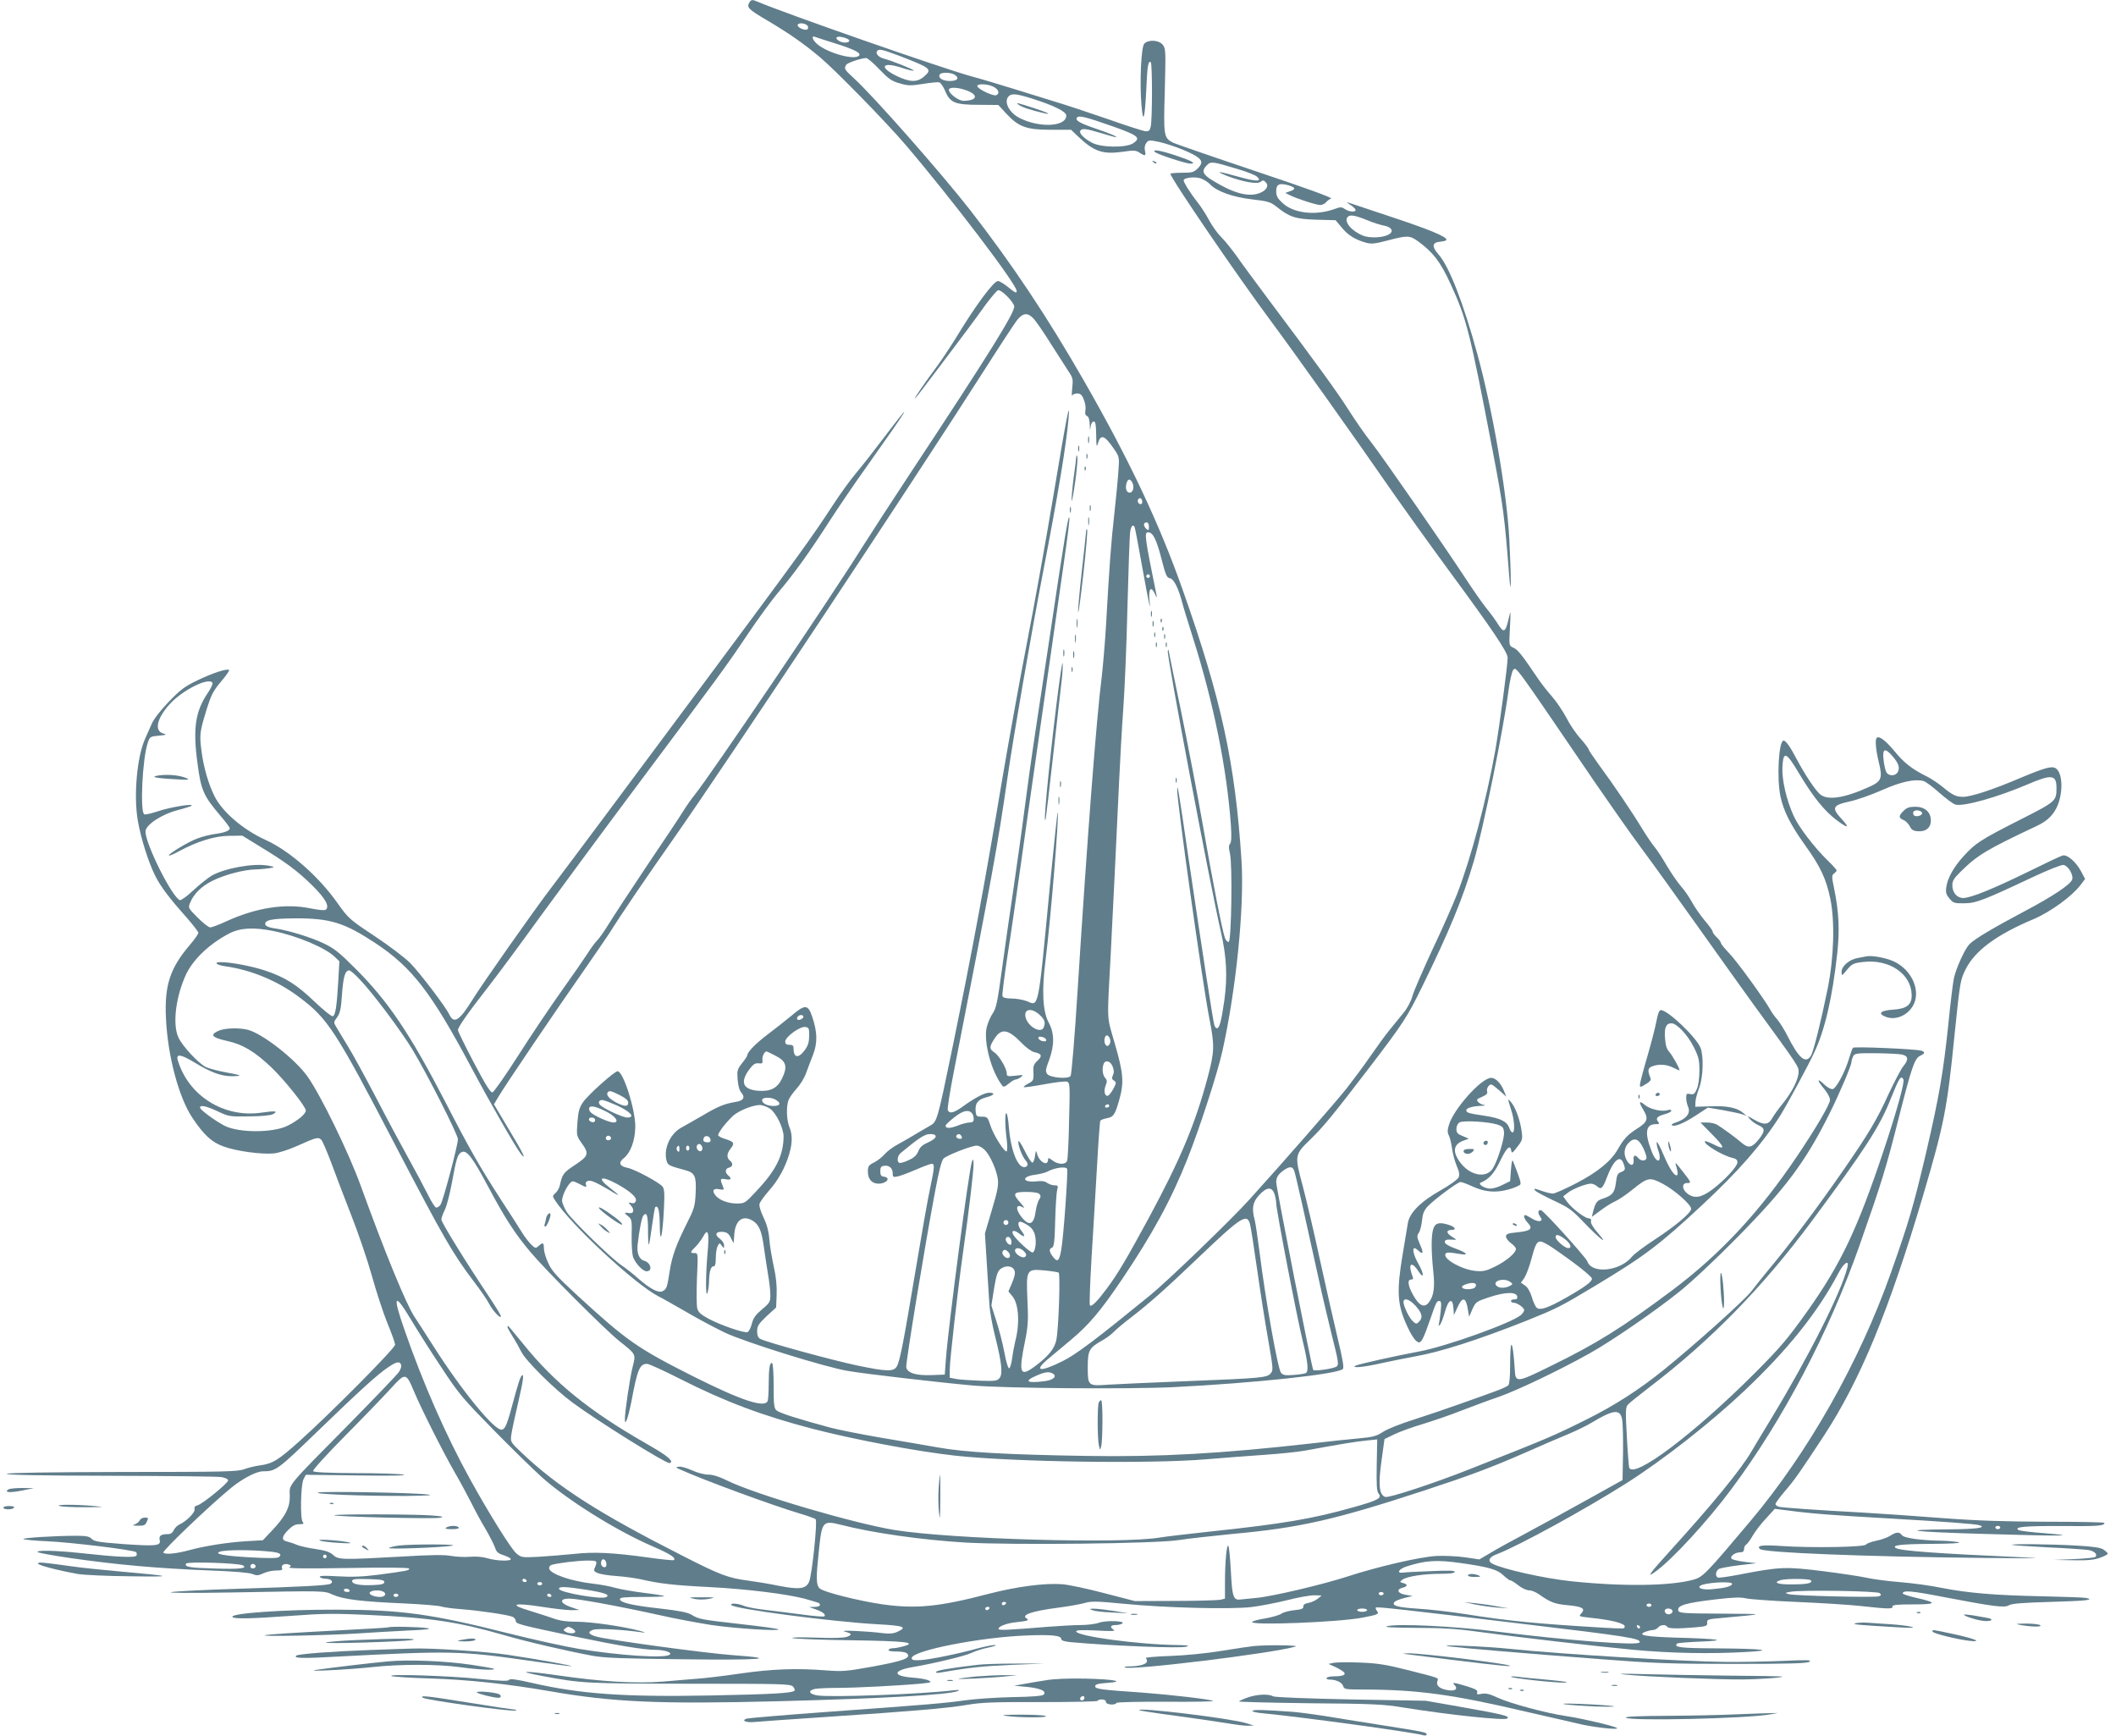 <?xml version="1.0" standalone="no"?>
<!DOCTYPE svg PUBLIC "-//W3C//DTD SVG 20010904//EN"
 "http://www.w3.org/TR/2001/REC-SVG-20010904/DTD/svg10.dtd">
<svg version="1.0" xmlns="http://www.w3.org/2000/svg"
 width="1280pt" height="1050pt" viewBox="0 0 1280 1050"
 preserveAspectRatio="xMidYMid meet">
<g transform="translate(0,1050) scale(0.1,-0.1)"
fill="#607d8b" stroke="none">
<path d="M4531 10481 c-14 -26 -1 -39 104 -101 136 -80 226 -143 325 -226 94
-79 399 -391 517 -529 276 -323 673 -845 673 -885 0 -16 -9 -12 -54 25 -24 19
-50 35 -59 35 -26 0 -136 -148 -252 -340 -32 -52 -81 -126 -109 -165 -86 -116
-147 -205 -141 -205 3 0 63 78 134 173 71 94 153 204 183 243 29 39 79 107
111 152 33 44 66 83 74 86 17 7 88 -62 98 -95 10 -30 -144 -278 -630 -1014
-105 -159 -236 -361 -291 -448 -190 -304 -918 -1379 -1011 -1494 -19 -23 -51
-69 -71 -101 -20 -33 -118 -180 -218 -328 -99 -148 -202 -305 -229 -349 -27
-44 -59 -90 -72 -103 -12 -12 -39 -48 -59 -80 -20 -31 -89 -131 -154 -222 -65
-91 -183 -266 -262 -390 -79 -124 -151 -226 -159 -228 -12 -2 -43 48 -113 181
-53 101 -96 189 -96 196 0 18 63 107 187 266 60 77 198 264 307 415 110 151
368 501 575 778 518 693 556 744 685 937 63 94 148 210 189 258 92 108 184
237 305 425 51 79 152 228 225 330 260 366 301 435 98 167 -54 -71 -126 -164
-161 -205 -35 -41 -97 -127 -138 -190 -133 -204 -204 -302 -801 -1105 -437
-588 -804 -1080 -899 -1205 -109 -142 -425 -592 -483 -686 -79 -128 -113 -150
-141 -91 -23 48 -172 244 -236 311 -33 33 -125 103 -215 163 -154 102 -159
107 -226 201 -114 162 -292 317 -434 381 -135 61 -263 170 -310 266 -36 72
-65 172 -78 271 -13 101 -11 116 31 253 28 89 40 112 87 168 30 35 52 67 49
70 -11 11 -102 -19 -191 -62 -77 -37 -103 -56 -174 -130 -50 -52 -91 -105
-103 -133 -11 -26 -29 -66 -39 -88 -50 -107 -72 -348 -45 -500 18 -105 65
-253 106 -334 33 -65 86 -135 188 -249 39 -45 72 -87 72 -94 0 -7 -25 -42 -55
-77 -117 -138 -151 -243 -141 -440 10 -225 77 -478 160 -602 69 -103 116 -147
188 -173 79 -29 231 -49 305 -42 29 3 91 23 140 45 118 53 128 55 146 38 8 -8
36 -73 62 -143 26 -70 80 -213 121 -317 41 -104 97 -268 124 -365 27 -97 69
-225 94 -286 25 -60 46 -119 46 -129 0 -22 -392 -417 -580 -585 -128 -115
-162 -135 -237 -145 -29 -4 -71 -14 -95 -23 -39 -15 -114 -17 -735 -17 -447
-1 -695 -5 -702 -11 -7 -7 202 -11 625 -12 349 -1 652 -4 674 -8 22 -4 40 -12
40 -20 0 -16 -156 -144 -186 -151 -15 -4 -20 -11 -17 -23 5 -19 -50 -74 -92
-93 -13 -6 -28 -21 -34 -34 -7 -16 -19 -24 -35 -24 -42 0 -56 -10 -50 -36 9
-35 -23 -38 -222 -24 -146 11 -177 16 -190 32 -14 14 -32 18 -93 18 -132 0
-333 -13 -319 -20 7 -4 71 -10 143 -13 151 -7 525 -53 538 -66 5 -5 6 -15 2
-21 -9 -14 -116 -9 -343 16 -152 16 -275 18 -252 4 9 -4 94 -20 190 -34 293
-42 528 -63 854 -76 137 -5 233 -13 252 -21 27 -11 37 -10 67 4 19 9 54 17 77
17 34 0 41 3 36 15 -7 19 17 30 41 21 15 -6 15 -8 3 -17 -10 -7 101 -8 351 -4
232 4 369 3 373 -3 7 -11 -14 -15 -189 -38 -94 -12 -161 -14 -244 -9 -80 5
-111 3 -106 -4 3 -6 19 -11 35 -11 32 0 50 -18 30 -30 -16 -10 -160 -18 -575
-31 -192 -6 -368 -15 -390 -20 -24 -5 117 -6 360 -2 590 11 562 11 620 -14 65
-28 172 -41 425 -52 113 -5 216 -14 230 -19 14 -5 68 -12 120 -16 116 -9 289
-35 313 -47 9 -6 17 -16 17 -24 0 -18 24 -24 341 -91 277 -58 433 -84 503 -84
58 0 106 -17 86 -30 -35 -22 -307 -4 -549 36 -85 14 -278 57 -430 95 -464 117
-647 142 -1041 142 -317 1 -638 -22 -624 -44 8 -13 111 -11 359 7 187 14 257
15 468 5 373 -17 534 -41 813 -121 144 -42 384 -97 539 -126 71 -13 184 -17
543 -21 483 -6 596 4 304 25 -166 12 -753 92 -824 112 -49 14 -56 28 -21 41
26 10 181 2 303 -16 19 -2 10 2 -20 10 -101 27 -294 55 -382 55 -61 0 -102 6
-140 20 -29 10 -93 31 -142 46 -132 39 -100 51 68 25 74 -12 157 -21 183 -21
l48 1 -50 17 c-68 23 -75 52 -12 52 53 0 302 -46 547 -100 96 -22 238 -48 315
-60 142 -21 415 -38 404 -26 -4 4 -104 18 -222 31 -246 28 -260 30 -305 58
-25 14 -75 24 -190 37 -171 19 -242 36 -242 57 0 10 29 13 137 13 75 0 134 2
131 5 -3 3 -58 12 -124 20 -66 8 -143 22 -172 30 -29 9 -89 20 -133 25 -134
15 -261 59 -267 92 -2 9 5 19 15 22 35 11 159 26 217 26 62 0 62 -1 41 -51 -9
-22 35 -35 140 -43 44 -3 109 -12 145 -20 107 -25 201 -36 408 -46 229 -12
464 -41 577 -70 43 -12 83 -24 87 -26 18 -12 6 -24 -24 -24 l-33 -1 39 -14
c43 -15 63 -31 53 -42 -4 -4 -63 1 -130 10 -67 9 -167 22 -222 28 -55 6 -115
17 -134 25 -37 15 -85 19 -77 5 14 -23 609 -101 881 -116 165 -9 186 -17 123
-46 -24 -11 -48 -13 -88 -8 -89 12 -270 20 -232 10 46 -12 49 -19 16 -32 -20
-7 -81 -9 -189 -5 -91 3 -151 2 -140 -3 11 -4 170 -11 353 -13 335 -5 402 -13
316 -37 -22 -6 -49 -11 -61 -11 -12 0 -25 -4 -28 -10 -4 -6 14 -10 48 -10 35
0 59 -5 66 -14 22 -26 -25 -43 -209 -77 -162 -29 -183 -31 -285 -23 -180 14
-327 8 -515 -19 -96 -14 -211 -28 -255 -31 -44 -4 -141 -11 -215 -18 -161 -13
-371 -1 -638 38 -204 29 -257 27 -92 -4 240 -45 261 -46 892 -47 562 0 609 -1
625 -17 9 -10 13 -21 9 -25 -14 -15 -143 -22 -511 -29 -522 -10 -785 9 -1077
76 -96 22 -134 27 -139 18 -5 -8 -49 -7 -176 6 -177 19 -576 32 -533 17 14 -4
117 -11 230 -14 229 -7 471 -33 725 -77 382 -67 667 -79 1375 -61 650 17 1042
39 1094 62 15 7 7 8 -29 4 -205 -24 -734 -43 -818 -31 -54 8 -63 30 -16 40 17
3 79 6 138 6 107 0 378 14 504 26 61 6 65 8 44 19 -13 7 -56 14 -96 17 -121 9
-123 42 -4 63 144 25 320 68 358 86 22 11 69 26 105 33 36 8 53 14 39 15 -14
1 -59 -8 -100 -19 -122 -34 -290 -68 -349 -72 -44 -2 -55 0 -55 12 0 45 416
127 697 137 149 6 208 0 208 -22 0 -9 19 -15 63 -19 249 -22 655 -38 692 -27
24 7 13 9 -50 10 -240 3 -615 54 -615 83 0 8 40 9 123 5 86 -5 117 -4 105 4
-26 15 -22 29 10 29 15 0 33 4 40 9 26 16 -96 21 -140 5 -22 -8 -73 -14 -112
-14 -39 0 -125 -5 -191 -10 -256 -21 -305 -23 -305 -13 0 15 49 34 105 40 70
7 84 12 65 23 -35 21 30 44 190 65 63 8 135 21 160 28 39 12 70 12 235 -4 252
-25 651 -35 775 -20 52 6 149 25 214 41 66 17 140 30 165 30 l46 -1 -23 -19
c-13 -11 -38 -22 -56 -26 -23 -4 -33 -11 -32 -22 1 -13 -11 -18 -54 -22 -30
-3 -66 -12 -80 -22 -14 -9 -58 -21 -97 -28 -40 -6 -75 -16 -79 -21 -14 -23
525 -2 669 26 93 18 102 22 86 41 -6 8 -9 17 -6 20 5 6 192 -15 872 -97 663
-79 731 -90 723 -114 -7 -21 -438 12 -868 66 -249 32 -596 49 -659 32 -24 -6
30 -9 175 -10 155 0 249 -6 364 -22 255 -35 720 -89 954 -111 227 -21 461 -25
677 -13 184 10 104 20 -173 22 -223 1 -266 6 -243 29 4 4 68 9 143 12 173 7
112 17 -151 24 -185 6 -236 15 -184 35 16 6 36 11 46 11 10 0 24 7 31 15 14
17 46 20 55 5 7 -12 60 -13 168 -4 70 6 76 9 74 28 -2 19 5 22 78 28 284 26
283 25 12 27 -226 1 -258 3 -264 17 -12 32 41 48 231 70 103 12 149 13 180 5
23 -5 158 -15 301 -21 143 -6 320 -17 393 -25 165 -18 193 -19 190 -3 -2 10
28 13 125 13 145 0 149 10 17 40 -44 10 -80 22 -80 26 0 21 54 16 245 -21 309
-59 371 -67 398 -50 16 10 81 15 249 20 213 6 273 12 217 24 -13 3 -132 7
-264 10 -292 6 -452 20 -610 51 -66 14 -181 29 -255 35 -74 6 -163 18 -198 26
-35 8 -154 26 -265 40 -225 28 -259 27 -502 -20 -66 -13 -125 -21 -132 -19
-20 8 -15 41 6 53 11 5 66 15 123 22 l103 12 -70 8 c-38 5 -74 13 -80 19 -13
14 20 39 52 39 16 0 23 6 23 20 0 10 6 23 13 27 7 4 25 28 39 53 14 25 50 72
80 104 l54 59 89 -11 c122 -17 279 -29 600 -47 315 -18 522 -33 549 -41 47
-15 -20 -24 -184 -25 -317 -2 -231 -15 185 -27 500 -15 613 -14 399 3 -83 6
-157 15 -164 20 -30 19 41 25 265 24 216 -2 255 1 255 19 0 4 -156 7 -347 7
-259 1 -421 6 -633 22 -157 12 -370 27 -475 33 -280 15 -487 30 -512 35 -13 3
-23 11 -23 18 1 6 27 42 59 79 59 69 84 105 234 333 221 338 395 760 602 1460
125 424 144 520 188 962 33 321 35 334 66 397 56 114 186 211 412 306 103 44
231 137 284 206 l28 37 -23 44 c-31 59 -85 106 -113 98 -12 -3 -107 -48 -212
-100 -207 -101 -341 -156 -388 -157 -38 -1 -67 32 -67 77 0 26 10 43 48 80
104 103 158 135 461 278 68 31 108 72 131 133 31 85 25 190 -14 216 -24 16
-64 5 -210 -56 -174 -74 -302 -116 -352 -116 -42 0 -64 11 -124 61 -25 20 -65
47 -90 60 -93 46 -140 82 -199 154 -57 68 -94 96 -109 81 -10 -11 -5 -73 13
-146 24 -98 17 -116 -58 -150 -153 -69 -254 -84 -299 -43 -30 27 -92 121 -139
210 -41 78 -66 113 -80 113 -29 0 -42 -224 -19 -336 18 -88 61 -173 146 -292
97 -135 130 -206 156 -329 28 -137 22 -353 -16 -543 -41 -201 -86 -382 -102
-407 -32 -50 -73 -15 -143 124 -17 34 -44 77 -59 95 -16 18 -35 44 -42 58 -30
56 -205 299 -251 345 -27 28 -49 55 -49 61 0 6 -11 21 -25 34 -14 13 -25 29
-25 35 0 6 -22 37 -49 68 -26 32 -61 81 -76 110 -16 29 -45 72 -66 95 -21 24
-60 81 -86 125 -26 45 -59 95 -73 112 -14 16 -48 66 -75 110 -59 98 -176 271
-261 386 -35 48 -64 91 -64 96 0 5 -22 34 -48 64 -27 29 -66 86 -86 126 -21
40 -60 98 -87 129 -27 30 -65 79 -84 107 -103 152 -122 176 -152 190 -25 11
-25 12 -19 122 5 108 5 109 -8 52 -19 -82 -29 -88 -62 -36 -15 24 -47 69 -72
99 -24 30 -81 111 -126 180 -135 206 -504 739 -572 825 -35 44 -96 132 -136
195 -70 110 -189 274 -488 673 -74 99 -159 214 -188 256 -30 42 -71 93 -92
114 -22 21 -56 68 -76 105 -20 37 -51 85 -69 107 -40 50 -85 121 -85 134 0 16
66 24 103 12 19 -7 44 -22 56 -35 41 -44 137 -78 255 -92 96 -11 112 -16 146
-43 80 -64 115 -76 242 -80 l117 -3 37 -44 c37 -46 82 -74 147 -92 32 -9 55
-7 133 14 119 31 132 30 181 -5 92 -67 136 -124 197 -257 98 -213 117 -288
255 -1009 65 -338 73 -404 100 -755 13 -164 13 -17 1 220 -15 284 -102 787
-194 1121 -85 310 -170 528 -235 601 -42 48 -38 72 12 76 20 2 37 7 37 12 0
19 -110 64 -340 140 -129 43 -244 81 -255 85 -11 4 -5 -2 13 -14 17 -11 32
-25 32 -31 0 -15 -38 -12 -64 5 -20 14 -28 14 -65 0 -117 -41 -248 -25 -315
39 -28 26 -36 41 -36 69 0 42 17 51 71 37 46 -13 50 -25 12 -37 l-28 -10 24
-12 c37 -20 162 -61 187 -61 12 0 28 7 35 16 7 9 21 19 31 23 12 4 -153 64
-455 165 -259 87 -484 165 -499 172 -59 30 -60 38 -52 316 6 244 6 254 -13
278 -24 28 -85 32 -111 6 -19 -19 -29 -234 -17 -372 10 -119 20 -85 29 93 6
146 12 177 27 167 10 -6 10 -343 0 -389 -5 -24 -11 -30 -31 -29 -14 1 -117 34
-230 74 -113 39 -254 86 -315 104 -60 19 -175 54 -255 79 -80 25 -197 60 -260
77 -188 53 -1108 374 -1288 450 -32 14 -40 13 -51 -9z m357 -143 c2 -11 -3
-18 -13 -18 -25 0 -56 20 -49 31 10 16 58 6 62 -13z m172 -103 c113 -36 152
-57 136 -72 -28 -28 -185 15 -250 68 -33 28 -41 57 -13 45 7 -3 64 -21 127
-41z m74 25 c15 -15 -22 -24 -50 -12 -36 17 -31 36 8 28 18 -3 37 -11 42 -16z
m299 -95 c200 -77 207 -83 159 -126 -42 -38 -86 -38 -167 1 -110 53 -91 89 27
51 38 -13 72 -21 75 -18 5 5 -132 60 -179 72 -32 8 -53 30 -43 45 10 16 29 12
128 -25z m-114 -84 c56 -58 75 -72 123 -85 49 -15 66 -15 139 -4 46 8 91 12
100 10 8 -1 25 -25 36 -51 30 -73 60 -85 205 -85 l117 -1 48 -52 c75 -81 122
-98 270 -98 l122 0 43 -41 c96 -91 148 -109 270 -92 67 10 80 9 102 -6 34 -22
39 -20 32 12 -4 17 -1 35 8 47 13 18 18 19 75 7 65 -14 185 -59 227 -87 38
-24 40 -43 10 -73 -24 -24 -34 -27 -96 -27 -39 0 -70 -3 -70 -6 0 -25 403
-616 610 -894 152 -205 511 -710 715 -1005 82 -118 242 -341 355 -495 269
-365 360 -500 360 -534 0 -46 -49 -410 -74 -556 -54 -303 -146 -650 -231 -871
-24 -62 -91 -214 -149 -336 -57 -123 -112 -249 -121 -280 -9 -34 -32 -77 -55
-105 -22 -26 -59 -73 -84 -103 -25 -30 -77 -102 -117 -160 -40 -58 -105 -145
-144 -195 -73 -91 -385 -448 -588 -672 -110 -122 -493 -491 -597 -576 -331
-270 -451 -361 -535 -402 -137 -68 -175 -60 -82 17 28 24 90 75 135 113 107
89 179 174 305 360 189 280 303 490 402 740 71 179 180 514 209 645 84 377
134 874 116 1155 -38 588 -121 972 -355 1635 -141 401 -325 791 -600 1270
-221 385 -432 702 -687 1030 -169 217 -586 691 -702 796 -58 53 -62 60 -47 82
7 12 86 39 120 41 8 1 44 -30 80 -68z m452 -31 c36 -20 23 -40 -25 -40 -44 0
-74 19 -61 40 8 13 61 13 86 0z m239 -75 c32 -16 39 -42 16 -51 -17 -7 -109
36 -114 54 -5 17 62 16 98 -3z m-160 -23 c72 -28 60 -61 -22 -62 -29 0 -88 44
-88 66 0 19 54 17 110 -4z m392 -48 c133 -42 208 -79 208 -103 0 -68 -161 -76
-282 -15 -65 33 -98 100 -66 132 18 18 48 15 140 -14z m488 -168 c156 -55 174
-70 124 -103 -43 -28 -195 -26 -249 4 -48 25 -79 58 -70 72 9 16 33 14 125
-14 46 -14 86 -25 89 -25 17 1 -35 23 -115 50 -100 34 -131 51 -120 68 10 16
51 6 216 -52z m755 -258 c55 -16 108 -37 118 -46 35 -31 -1 -32 -108 -2 -128
36 -153 38 -70 5 92 -35 181 -51 200 -35 13 11 19 11 31 -2 23 -22 3 -53 -42
-68 -66 -22 -154 2 -275 76 -65 39 -73 60 -38 95 24 24 35 22 184 -23z m793
-313 c31 -13 74 -26 95 -30 43 -8 59 -32 33 -50 -30 -23 -120 -28 -162 -10
-69 28 -115 84 -93 111 14 18 44 13 127 -21z m-2026 -592 c15 -16 62 -84 105
-153 44 -69 92 -144 107 -167 26 -38 28 -48 22 -100 -3 -32 -3 -52 0 -45 3 6
17 12 30 12 19 0 29 -8 40 -37 9 -21 13 -49 10 -65 -4 -20 -1 -30 9 -34 10 -4
16 -22 17 -53 1 -36 2 -39 5 -13 3 19 10 32 19 32 11 0 14 -18 15 -82 1 -68 2
-77 10 -51 17 60 41 51 100 -36 30 -45 31 -47 24 -136 -3 -49 -15 -166 -25
-260 -19 -167 -29 -304 -50 -675 -6 -102 -18 -237 -25 -300 -33 -260 -87 -964
-146 -1895 -18 -290 -37 -516 -43 -524 -16 -20 -125 -10 -142 13 -11 16 -9 28
12 83 33 90 33 164 -3 229 -35 65 -42 190 -19 370 33 263 84 889 74 900 -2 2
-23 -198 -47 -444 -73 -766 -66 -728 -140 -698 -23 9 -64 16 -92 16 -33 0 -51
5 -55 14 -3 7 11 116 30 242 20 126 56 375 81 554 25 179 63 449 85 600 22
151 65 453 96 670 31 217 69 485 85 595 16 110 28 211 28 225 -2 58 -30 -111
-118 -705 -22 -148 -61 -405 -86 -569 -25 -164 -56 -389 -70 -500 -14 -111
-44 -320 -65 -466 -22 -146 -53 -366 -70 -490 -26 -191 -34 -230 -55 -260 -13
-19 -29 -56 -36 -83 -21 -86 27 -268 94 -354 7 -10 16 -7 39 12 16 14 35 25
42 25 7 0 21 7 32 15 17 13 14 14 -33 8 -48 -5 -53 -4 -53 14 0 30 -47 109
-75 127 -32 21 -31 35 2 85 41 63 82 56 164 -29 27 -28 59 -51 77 -55 44 -9
49 -23 17 -52 -21 -20 -26 -33 -24 -62 3 -55 1 -59 -32 -76 -17 -9 -29 -19
-26 -21 2 -3 58 5 124 17 66 13 128 19 138 16 17 -7 18 -21 12 -235 -2 -125
-8 -235 -12 -244 -10 -25 -56 -23 -89 3 -21 16 -26 17 -26 5 0 -43 -51 -18
-66 32 -7 26 -8 26 -13 -11 -3 -21 -10 -39 -16 -40 -5 -1 -27 32 -47 73 -24
48 -38 67 -38 52 0 -28 25 -90 46 -114 17 -18 11 -38 -11 -38 -41 0 -81 106
-92 238 -3 45 -10 85 -15 88 -10 6 -9 -79 2 -161 4 -33 4 -64 0 -69 -11 -12
-82 100 -100 159 -15 47 -18 50 -50 50 -32 0 -35 3 -38 32 -5 48 13 72 63 85
50 13 59 28 18 28 -28 0 -87 -31 -164 -87 -51 -36 -76 -41 -86 -18 -3 9 13
111 36 228 232 1185 265 1364 326 1787 34 237 144 872 210 1215 97 502 145
793 159 955 10 124 -12 11 -93 -475 -44 -264 -116 -664 -160 -890 -44 -225
-109 -588 -146 -805 -108 -644 -179 -1029 -304 -1640 -89 -431 -93 -447 -133
-468 -16 -9 -55 -32 -87 -51 -31 -19 -80 -47 -109 -63 -29 -15 -65 -42 -79
-58 -14 -17 -43 -40 -64 -51 -35 -17 -39 -24 -39 -56 0 -46 24 -73 65 -73 48
0 76 36 33 42 -18 2 -23 10 -23 33 0 24 5 31 23 33 30 5 52 -14 52 -45 0 -23
3 -25 31 -19 16 3 66 22 110 41 44 19 87 35 94 35 20 0 19 -16 -9 -150 -14
-63 -52 -281 -86 -485 -75 -449 -97 -563 -116 -592 -20 -31 -60 -30 -238 7
-144 30 -551 141 -587 161 -13 7 -19 21 -19 46 0 32 8 44 57 91 l58 53 3 77
c2 52 -3 107 -17 169 -11 50 -24 125 -27 165 -4 50 -15 92 -36 135 -19 40 -27
70 -23 83 4 11 29 46 57 78 56 63 98 140 122 221 20 68 20 118 1 164 -17 42
-20 123 -5 163 6 15 28 46 49 69 21 23 46 63 56 91 10 27 29 78 43 113 28 73
27 137 -5 231 -25 75 -43 76 -124 7 -35 -29 -101 -81 -146 -115 -73 -55 -123
-107 -123 -127 0 -4 -14 -25 -31 -46 -29 -37 -31 -45 -27 -99 3 -38 11 -66 22
-79 25 -28 14 -49 -31 -56 -72 -12 -108 -27 -198 -80 -49 -28 -111 -64 -137
-78 -68 -39 -107 -134 -84 -204 7 -21 17 -26 113 -52 57 -16 66 -36 61 -140
-4 -79 -9 -94 -53 -181 -64 -128 -91 -201 -104 -290 -15 -98 -19 -108 -42
-120 -25 -14 -76 13 -149 77 -30 27 -75 62 -99 78 -65 44 -300 273 -333 324
-15 25 -28 56 -28 68 0 26 23 78 47 105 14 16 18 16 54 -2 46 -24 50 -24 43
-5 -4 9 1 18 11 21 18 7 46 -5 133 -56 28 -18 52 -30 52 -28 0 2 -22 21 -50
42 -81 62 -58 78 39 26 82 -45 126 -83 117 -105 -4 -12 -13 -16 -27 -12 -19 5
-20 4 -5 -12 26 -28 21 -54 -9 -49 -31 6 -31 1 -3 -21 20 -17 21 -26 19 -117
-1 -56 3 -113 9 -129 15 -39 59 -85 81 -85 39 0 26 53 -15 64 -29 7 -45 47
-39 96 10 90 25 166 35 177 20 25 28 1 28 -89 0 -50 2 -89 5 -86 3 2 11 53 19
112 8 59 17 110 19 113 18 17 27 -19 28 -105 1 -132 17 -73 25 93 5 93 3 124
-8 137 -19 25 -170 106 -213 114 -47 9 -56 31 -22 58 42 33 69 108 70 190 1
104 -73 336 -107 336 -19 0 -177 -141 -209 -187 -22 -32 -29 -55 -34 -122 -6
-80 -5 -82 25 -125 47 -65 43 -78 -40 -133 -71 -47 -77 -56 -92 -126 -4 -15
-15 -35 -26 -44 -18 -16 -19 -19 -3 -43 94 -147 487 -511 627 -582 23 -11 99
-55 171 -96 71 -42 176 -97 232 -124 124 -58 608 -209 743 -231 104 -18 564
-71 755 -88 192 -17 939 -23 1210 -10 487 24 996 78 1028 110 8 8 0 56 -31
185 -23 96 -71 309 -107 473 -35 164 -83 367 -105 451 -50 184 -49 187 48 281
80 78 134 144 357 435 205 269 225 299 319 490 164 335 245 531 312 759 55
188 179 798 208 1022 9 67 22 125 30 133 19 19 2 42 495 -682 90 -131 213
-307 275 -390 62 -83 213 -293 336 -466 123 -173 277 -389 343 -480 277 -380
277 -380 277 -413 0 -45 -39 -122 -94 -190 -26 -32 -55 -72 -65 -90 -23 -42
-50 -44 -108 -11 -46 27 -47 27 -28 5 11 -13 35 -30 53 -38 40 -17 40 -35 2
-84 -42 -52 -63 -57 -104 -22 -36 31 -118 91 -150 110 -12 7 -39 13 -61 13
l-39 0 67 -68 c82 -82 86 -102 16 -66 -28 14 -53 23 -55 21 -15 -15 108 -89
169 -102 19 -4 27 -12 27 -26 0 -25 -78 -109 -154 -166 -67 -49 -108 -55 -150
-22 -33 26 -33 64 1 63 25 -1 24 3 -25 66 -52 66 -52 66 -40 27 6 -21 8 -40 5
-44 -14 -14 -46 32 -83 119 -21 50 -40 86 -42 79 -2 -6 1 -26 7 -43 30 -84 -8
-94 -39 -10 -43 112 -35 162 27 162 21 0 23 2 13 15 -17 20 -5 33 40 45 22 6
40 15 40 21 0 6 -9 8 -21 4 -36 -12 -107 5 -139 31 -35 30 -39 19 -10 -28 33
-54 27 -74 -32 -112 -62 -39 -85 -64 -121 -127 -41 -73 -123 -139 -253 -207
-66 -34 -129 -62 -140 -62 -12 0 -41 7 -64 15 -51 18 -53 18 -44 4 3 -6 53
-33 110 -60 93 -43 112 -57 181 -129 96 -101 163 -153 90 -70 -30 34 -46 62
-43 72 3 12 -2 18 -13 18 -24 0 -104 62 -132 101 l-23 32 28 22 c29 23 110 55
140 55 11 0 27 -7 37 -16 24 -22 34 -13 59 53 39 104 80 140 100 87 14 -37 13
-43 -14 -54 -20 -7 -26 -18 -31 -64 -8 -61 -21 -77 -78 -96 -38 -12 -46 -24
-61 -83 l-7 -28 53 39 c29 22 69 47 88 55 19 8 67 40 105 71 93 75 104 77 184
35 71 -38 171 -126 171 -151 0 -24 -92 -102 -220 -186 -63 -41 -126 -88 -138
-104 -72 -88 -243 -106 -270 -28 -10 26 -267 310 -281 310 -18 0 -20 -15 -6
-37 14 -21 14 -24 1 -29 -9 -3 -31 3 -49 15 -19 12 -37 21 -41 21 -13 0 -5
-25 15 -46 34 -36 19 -50 -60 -58 -60 -6 -71 -10 -71 -26 0 -10 14 -28 30 -40
17 -12 30 -27 30 -35 0 -24 -58 -73 -125 -106 -54 -27 -73 -31 -118 -27 -81 7
-195 70 -184 101 4 13 20 13 86 2 61 -11 46 7 -29 34 -36 13 -60 28 -60 37 0
15 9 17 50 15 24 -2 23 -1 -8 19 -34 21 -35 40 -1 40 30 0 23 17 -12 29 -59
20 -86 15 -98 -20 -14 -39 -14 -134 -1 -258 11 -101 3 -152 -28 -191 -27 -33
-57 -18 -92 43 -33 58 -39 97 -14 97 12 0 14 5 9 18 -4 9 -10 29 -13 45 -6 40
18 34 47 -11 36 -55 37 -21 2 42 -29 49 -40 96 -24 96 3 0 15 -7 25 -17 28
-25 30 -11 7 41 -18 42 -19 50 -6 69 8 12 16 46 19 75 4 40 12 60 34 84 38 41
182 148 199 148 7 0 38 -11 68 -25 78 -36 143 -42 223 -20 36 10 68 24 71 31
4 12 -3 34 -44 139 -5 14 -9 -2 -13 -50 l-5 -70 -45 -22 c-24 -13 -58 -23 -75
-23 -34 0 -78 28 -58 36 51 22 81 55 118 132 39 81 61 101 67 61 3 -17 8 -14
36 23 31 39 33 47 27 92 -8 62 -32 133 -57 169 -11 16 -22 27 -23 25 -2 -2 5
-28 15 -58 21 -60 26 -140 9 -140 -5 0 -15 13 -20 29 -13 37 -54 57 -144 71
-102 15 -115 19 -115 34 0 14 38 25 94 27 22 1 25 3 9 6 -12 2 -27 11 -33 19
-10 11 -6 17 25 29 26 12 35 20 31 32 -6 16 9 43 25 43 5 0 27 -17 50 -37 l41
-37 -16 39 c-18 44 -49 75 -76 75 -58 0 -226 -187 -255 -284 -10 -33 -10 -46
0 -66 7 -14 15 -50 19 -80 4 -30 17 -76 28 -103 16 -36 18 -53 11 -70 -6 -12
-53 -46 -108 -77 -122 -69 -190 -137 -199 -201 -4 -24 -19 -113 -33 -198 -33
-200 -30 -284 16 -393 35 -83 65 -128 85 -128 15 0 29 29 66 135 39 112 40
115 57 115 11 0 13 -12 8 -62 -4 -35 -9 -70 -11 -78 -4 -11 -2 -12 7 -3 6 6
19 40 29 75 21 78 47 92 52 26 l3 -43 22 48 c31 67 51 61 63 -18 l7 -40 20 46
c20 44 23 46 104 73 95 31 162 33 167 3 2 -12 -3 -17 -17 -17 -12 0 -21 -4
-21 -10 0 -5 7 -10 15 -10 22 0 65 -30 65 -45 0 -6 -9 -20 -19 -29 -52 -47
-453 -191 -616 -221 -148 -28 -369 -77 -385 -86 -30 -17 52 -9 161 16 60 13
149 31 199 40 154 27 381 100 674 216 183 74 202 83 412 209 304 183 390 248
652 492 219 204 363 369 471 540 43 69 169 302 206 382 65 139 109 330 139
601 15 141 10 246 -19 390 -15 72 -15 80 -1 91 9 6 16 15 16 19 0 4 -24 31
-53 59 -80 77 -177 204 -207 271 -44 97 -71 216 -68 292 5 105 22 98 106 -44
81 -135 148 -218 222 -274 69 -52 82 -49 31 6 -63 68 -56 84 44 106 44 9 133
40 198 69 118 52 198 69 251 56 14 -3 58 -36 98 -72 40 -35 84 -68 97 -71 51
-13 255 45 438 123 144 62 173 58 173 -22 0 -80 -2 -82 -221 -193 -240 -122
-269 -141 -341 -220 -61 -67 -98 -134 -105 -190 -4 -30 0 -43 20 -67 23 -27
31 -29 89 -28 70 0 119 19 416 159 89 42 172 75 184 73 28 -4 62 -60 53 -88
-10 -30 -114 -100 -286 -191 -192 -102 -307 -170 -336 -201 -28 -29 -79 -142
-93 -203 -6 -26 -22 -155 -35 -288 -30 -286 -55 -431 -134 -771 -76 -321 -102
-412 -213 -726 -190 -538 -501 -1088 -852 -1504 -265 -315 -285 -335 -340
-351 -140 -39 -427 -43 -742 -10 -163 17 -415 74 -476 106 -31 16 -21 40 25
57 132 50 540 274 784 429 224 142 512 368 715 560 261 247 442 472 568 710
34 66 68 87 55 36 -37 -150 -237 -546 -463 -918 -47 -77 -99 -164 -116 -193
-63 -109 -240 -325 -494 -604 -125 -138 -145 -166 -91 -127 101 71 319 308
463 502 312 419 589 946 774 1472 135 384 162 472 237 770 81 318 97 364 133
380 26 12 28 21 6 29 -26 10 -407 27 -415 18 -4 -4 -14 -32 -23 -62 -23 -81
-78 -184 -100 -188 -10 -2 -32 10 -52 29 -44 43 -44 24 1 -28 19 -23 35 -52
35 -66 0 -26 -81 -165 -198 -339 -228 -339 -464 -593 -754 -811 -306 -229
-461 -325 -737 -460 -207 -102 -214 -103 -218 -21 -5 86 -14 156 -21 149 -4
-4 -7 -58 -7 -120 0 -72 -4 -118 -11 -125 -7 -7 -47 -25 -90 -40 -44 -16 -135
-49 -204 -73 -69 -25 -191 -66 -271 -92 -83 -26 -167 -59 -192 -76 -40 -26
-60 -32 -149 -40 -57 -5 -179 -18 -273 -29 -555 -63 -930 -84 -1370 -77 -490
8 -738 22 -905 52 -74 13 -229 40 -345 59 -115 20 -253 47 -305 61 -193 52
-305 88 -322 103 -16 13 -18 34 -18 148 0 73 -4 135 -9 138 -14 9 -21 -32 -21
-126 0 -47 -3 -93 -6 -102 -17 -45 -158 2 -444 145 -345 174 -405 215 -713
498 -122 113 -150 144 -171 192 -15 31 -26 71 -26 88 0 35 -6 38 -32 14 -17
-15 -20 -15 -43 7 -14 13 -40 47 -57 74 -17 28 -75 119 -129 201 -128 199
-188 303 -335 589 -216 417 -346 609 -544 807 -96 96 -129 123 -191 152 -78
38 -221 81 -301 92 -26 3 -49 12 -52 20 -11 29 35 39 184 40 210 0 295 -27
484 -152 219 -146 335 -296 576 -748 122 -229 270 -486 301 -525 39 -48 11 10
-78 157 l-85 143 28 47 c31 55 352 529 523 773 63 91 129 187 146 213 71 114
225 340 395 582 306 436 1426 2124 1880 2835 89 140 176 272 192 293 36 45 64
48 100 10z m598 -993 c13 -25 4 -60 -16 -60 -19 0 -28 24 -20 55 8 30 22 32
36 5z m60 -116 c0 -16 -16 -19 -25 -4 -8 13 4 32 16 25 5 -4 9 -13 9 -21z m40
-150 c0 -22 -2 -25 -15 -14 -8 7 -15 19 -15 26 0 8 7 14 15 14 10 0 15 -10 15
-26z m-87 -1 c3 -5 21 -100 41 -213 20 -113 41 -223 46 -245 8 -35 8 -33 3 16
-6 68 10 87 33 37 11 -25 14 -27 10 -8 -72 355 -75 380 -51 380 29 0 50 -41
80 -157 26 -102 33 -118 52 -121 23 -3 51 -59 73 -142 6 -25 36 -122 66 -217
125 -393 206 -795 230 -1136 4 -68 3 -101 -5 -111 -9 -10 -9 -25 -1 -58 16
-63 9 -530 -7 -535 -7 -3 -18 8 -23 23 -16 42 -73 333 -134 684 -30 173 -89
479 -130 680 -42 201 -76 370 -77 375 0 6 -3 5 -5 -2 -8 -19 256 -1416 321
-1698 35 -153 41 -273 21 -418 -18 -124 -29 -167 -45 -167 -5 0 -12 8 -15 18
-8 24 -75 459 -152 981 -64 438 -72 486 -73 446 -3 -63 154 -1180 194 -1383
33 -166 32 -202 -9 -357 -76 -284 -163 -493 -357 -853 -134 -247 -185 -334
-254 -427 -58 -78 -92 -112 -102 -101 -4 4 1 134 10 289 10 155 24 403 33 551
8 148 17 272 20 277 2 4 20 11 40 15 40 7 49 21 75 113 29 102 25 158 -27 337
-51 179 -48 111 -24 564 10 192 33 663 50 1030 6 129 17 325 25 434 8 110 20
384 25 610 6 226 13 430 16 454 5 39 16 53 27 35z m91 -304 c-3 -5 -10 -7 -15
-3 -5 3 -7 10 -3 15 3 5 10 7 15 3 5 -3 7 -10 3 -15z m-5669 -639 c4 -6 -9
-34 -29 -63 -75 -111 -90 -216 -61 -427 21 -160 36 -194 137 -313 32 -37 58
-72 58 -77 0 -15 -31 -27 -90 -35 -30 -4 -78 -16 -106 -27 -54 -19 -180 -96
-172 -103 3 -3 30 9 61 26 112 60 215 92 302 93 l81 1 104 -64 c158 -96 227
-147 317 -235 80 -79 107 -126 85 -148 -6 -6 -37 -4 -93 7 -154 32 -328 5
-512 -79 -43 -20 -86 -36 -95 -36 -10 0 -44 27 -76 59 -59 59 -59 60 -45 92
21 52 68 98 132 130 73 37 192 69 266 70 31 1 70 5 86 8 29 7 29 7 -14 15 -87
16 -262 -16 -341 -61 -24 -15 -75 -55 -112 -90 -37 -35 -73 -60 -80 -58 -47
18 -208 339 -208 415 0 40 98 105 197 130 42 11 79 23 82 26 13 15 -125 -8
-196 -31 -42 -14 -82 -24 -90 -21 -27 11 -12 338 21 433 12 37 15 38 67 43 46
4 50 6 27 13 -56 15 -40 91 38 177 78 86 237 165 259 130z m10163 -444 c37
-43 46 -69 32 -96 -14 -26 -56 -26 -69 -1 -6 10 -14 44 -17 75 -8 68 8 75 54
22z m-9793 -1058 c143 -29 316 -102 371 -157 l27 -26 -7 -125 c-9 -150 -17
-202 -33 -207 -7 -3 -54 35 -106 84 -111 107 -183 152 -303 192 -81 27 -208
51 -270 51 -45 0 -24 -18 29 -25 156 -22 316 -88 446 -186 174 -130 221 -202
581 -894 288 -552 348 -658 475 -825 40 -52 82 -113 93 -135 21 -42 72 -97 72
-77 0 6 -31 57 -69 114 -140 209 -291 453 -291 471 0 10 9 35 20 57 11 21 29
90 41 152 29 160 37 186 60 198 31 17 65 -26 163 -210 102 -191 162 -284 256
-395 92 -110 450 -468 535 -536 104 -83 102 -78 82 -157 -16 -62 -47 -271 -47
-316 0 -49 20 8 40 109 36 193 50 225 94 225 12 0 104 -42 206 -94 265 -134
492 -220 800 -300 252 -65 623 -135 855 -161 354 -39 1190 -51 1525 -22 107 9
266 21 353 27 87 6 195 17 240 25 218 40 309 55 371 61 l67 7 -3 -155 c-2
-122 0 -158 11 -172 23 -28 -1 -41 -154 -84 -248 -70 -427 -100 -870 -147
-132 -14 -265 -30 -295 -35 -223 -40 -1261 -11 -1609 45 -250 41 -841 215
-1010 298 -50 25 -89 37 -117 37 -23 0 -66 11 -98 26 -31 14 -66 24 -78 22
-23 -4 -23 -4 2 -15 142 -65 574 -223 730 -269 47 -14 89 -29 94 -34 12 -12
-22 -334 -39 -377 -19 -45 -59 -50 -187 -25 -57 12 -139 25 -183 31 -118 15
-169 34 -394 149 -510 259 -754 415 -974 623 -69 66 -70 67 -64 110 3 24 22
113 42 197 33 141 38 189 15 152 -5 -8 -23 -66 -40 -129 -42 -158 -53 -185
-74 -189 -43 -9 -240 232 -413 503 -49 77 -101 158 -116 180 -51 78 -178 387
-324 790 -73 202 -241 547 -322 662 -74 105 -268 257 -359 283 -53 14 -137 12
-177 -4 -58 -25 -45 -42 46 -62 97 -21 171 -65 273 -163 80 -77 206 -235 206
-259 0 -20 -49 -61 -109 -91 -86 -44 -295 -45 -382 -1 -55 28 -149 97 -149
110 0 18 37 10 106 -22 67 -32 73 -33 190 -31 72 0 131 6 144 13 36 19 16 22
-65 10 -229 -35 -446 101 -510 318 -11 39 19 35 100 -14 100 -61 163 -84 227
-84 28 0 49 2 46 5 -2 3 -41 11 -85 19 -44 8 -97 22 -117 31 -45 22 -143 127
-167 180 -37 80 -15 249 47 382 44 92 144 186 262 247 66 34 149 38 267 14z
m525 -297 c76 -79 245 -305 315 -420 85 -140 275 -514 275 -542 0 -37 -89
-371 -105 -396 -8 -12 -21 -20 -28 -17 -7 2 -30 39 -51 82 -21 42 -73 140
-116 217 -43 77 -131 241 -195 365 -65 124 -142 266 -173 315 -30 50 -61 102
-70 116 -14 24 -14 27 7 55 18 25 24 51 30 142 8 106 19 142 44 142 7 0 37
-26 67 -59z m4109 -210 c31 -29 36 -45 25 -75 -16 -41 -96 3 -110 60 -13 52
37 60 85 15z m-1429 -11 c0 -12 -28 -25 -36 -17 -9 9 6 27 22 27 8 0 14 -5 14
-10z m35 -116 c-1 -40 -7 -59 -28 -88 -39 -51 -67 -45 -67 15 0 14 -7 19 -25
19 -18 0 -25 5 -25 20 0 27 87 91 120 88 23 -3 25 -7 25 -54z m1820 -43 c-4
-12 -12 -20 -18 -18 -15 5 -21 33 -12 54 10 27 39 -8 30 -36z m-387 21 c3 -9
-3 -13 -19 -10 -12 1 -24 9 -27 16 -3 9 3 13 19 10 12 -1 24 -9 27 -16z
m-1639 -97 c68 -34 77 -66 41 -140 -28 -58 -70 -79 -145 -73 -91 8 -109 51
-54 127 25 34 37 41 58 39 22 -3 26 0 23 20 -3 20 12 52 25 52 2 0 25 -11 52
-25z m6816 6 c39 -8 42 -31 9 -70 -15 -18 -55 -95 -91 -172 -66 -146 -121
-239 -263 -444 -173 -250 -332 -461 -475 -632 -27 -33 -68 -84 -90 -113 -41
-54 -348 -329 -534 -479 -148 -119 -293 -212 -461 -296 -207 -103 -226 -111
-717 -305 -213 -84 -481 -172 -503 -165 -37 12 -44 72 -23 219 l18 131 60 29
c33 16 110 44 172 62 61 19 165 54 230 80 65 25 169 64 231 85 111 39 367 161
547 262 133 74 399 257 543 373 73 58 221 197 347 325 296 300 415 459 560
749 61 122 135 295 135 317 0 8 5 23 10 34 10 17 22 19 138 18 70 -1 140 -4
157 -8z m-4775 -71 c9 -22 10 -37 2 -54 -8 -18 -6 -25 7 -33 15 -10 14 -14 -4
-49 -11 -21 -26 -39 -32 -42 -20 -6 -28 28 -15 61 10 25 9 34 -3 47 -15 17
-20 56 -9 84 10 27 41 18 54 -14z m4784 -79 c9 -14 -39 -189 -118 -426 -160
-480 -261 -692 -462 -975 -120 -169 -163 -219 -314 -371 -370 -371 -740 -650
-765 -576 -2 6 -9 91 -14 187 -9 158 -8 177 7 194 9 10 70 59 134 108 368 281
682 603 979 1003 323 436 410 570 477 740 51 127 61 142 76 116z m-7764 -96
c35 -18 50 -31 50 -45 0 -25 -20 -25 -69 -1 -44 23 -65 46 -56 61 9 15 20 13
75 -15z m948 -31 c28 -19 20 -34 -19 -34 -38 0 -69 16 -69 35 0 20 59 20 88
-1z m-968 -30 c84 -38 116 -74 64 -74 -26 0 -139 52 -163 75 -18 18 -4 37 22
29 12 -3 47 -17 77 -30z m930 -22 c36 -26 80 -117 80 -166 -1 -117 -46 -206
-169 -336 -64 -68 -67 -70 -114 -70 -55 0 -111 22 -132 53 -19 27 -9 40 27 33
26 -5 29 -3 23 12 -21 51 -20 55 13 49 34 -7 41 3 17 23 -21 18 -19 41 5 47
24 6 26 26 5 43 -21 17 -19 43 6 74 24 31 20 39 -33 56 -21 6 -40 16 -43 21
-7 10 43 76 88 118 37 35 134 72 172 66 17 -3 41 -13 55 -23z m2050 18 c0 -5
-7 -10 -16 -10 -8 0 -12 5 -9 10 3 6 10 10 16 10 5 0 9 -4 9 -10z m-3035 -38
c53 -29 72 -62 36 -62 -28 0 -123 43 -139 63 -8 9 -11 21 -7 27 9 15 47 5 110
-28z m2203 -4 c7 -7 12 -22 12 -35 0 -18 -6 -23 -25 -23 -13 0 -46 -8 -72 -19
-47 -18 -73 -18 -73 0 0 5 23 27 51 49 52 41 85 50 107 28z m-2278 -44 c0 -9
-7 -14 -17 -12 -25 5 -28 28 -4 28 12 0 21 -6 21 -16z m5456 -26 c34 -11 39
-18 42 -46 4 -37 -37 -169 -67 -219 -40 -64 -140 -45 -200 38 -46 63 -39 107
21 129 l33 12 -37 16 c-31 12 -38 20 -38 43 0 16 8 33 18 39 21 14 174 5 228
-12z m-3396 -73 c0 -9 -20 -24 -45 -35 -34 -15 -50 -28 -60 -54 -11 -26 -27
-40 -61 -55 -25 -12 -50 -18 -55 -15 -15 9 -10 43 9 59 113 94 147 115 178
115 24 0 34 -5 34 -15z m155 4 c10 -15 -1 -23 -20 -15 -9 3 -13 10 -10 16 8
13 22 13 30 -1z m-2120 -8 c7 -12 -12 -24 -25 -16 -11 7 -4 25 10 25 5 0 11
-4 15 -9z m603 -14 c2 -11 -3 -17 -16 -17 -24 0 -32 8 -25 26 7 20 37 13 41
-9z m5640 -47 c12 -24 22 -52 22 -62 0 -22 -33 -24 -50 -3 -19 23 -31 18 -28
-11 4 -36 -17 -41 -38 -9 -24 37 -22 80 6 110 34 36 61 29 88 -25z m-5691 4
c9 -23 -11 -38 -26 -20 -13 16 -7 36 10 36 5 0 12 -7 16 -16z m-137 -16 c0
-16 -3 -19 -11 -11 -6 6 -8 16 -5 22 11 17 16 13 16 -11z m60 7 c0 -8 -4 -15
-10 -15 -5 0 -10 7 -10 15 0 8 5 15 10 15 6 0 10 -7 10 -15z m1786 -10 c33
-33 72 -120 80 -177 5 -37 -2 -74 -36 -187 l-42 -142 11 -177 c6 -97 13 -211
16 -252 2 -41 18 -129 35 -195 39 -156 47 -224 27 -250 -14 -18 -25 -20 -116
-17 -55 2 -120 6 -143 10 l-43 8 0 49 c1 62 47 470 80 705 37 259 65 499 64
539 0 30 -2 32 -9 16 -17 -37 -144 -1002 -158 -1195 l-7 -95 -76 -3 c-98 -4
-153 13 -157 49 -3 28 114 743 174 1059 23 126 40 191 52 202 20 20 166 77
200 78 13 0 34 -11 48 -25z m499 -115 c7 -12 -22 -423 -36 -494 -12 -65 -22
-73 -48 -40 -25 31 -27 50 -7 57 12 5 16 39 19 164 2 87 8 170 12 186 7 24 5
27 -17 27 -13 0 -33 7 -44 15 -13 10 -33 13 -64 9 -86 -9 -95 29 -8 40 28 4
61 12 72 18 44 24 111 34 121 18z m1374 -12 c8 -21 67 -284 151 -668 17 -80
52 -226 76 -325 41 -163 44 -180 29 -191 -17 -13 -133 -30 -141 -21 -8 7 -224
1104 -224 1136 0 30 13 50 50 75 33 22 49 20 59 -6z m-120 -139 c6 -18 11 -44
11 -58 0 -38 126 -694 161 -835 31 -128 36 -181 18 -192 -6 -3 -39 -9 -73 -11
-51 -4 -64 -2 -77 13 -19 21 -95 449 -129 724 -12 91 -25 181 -30 200 -19 70
-13 107 26 150 46 50 77 53 93 9z m-1421 -2 c9 -10 8 -19 -2 -33 -7 -10 -17
-42 -21 -71 -11 -84 -41 -94 -90 -29 -33 43 -28 74 7 55 19 -10 17 -5 -9 25
-50 56 -45 66 36 66 44 0 72 -5 79 -13z m-1732 -163 c36 -24 51 -60 64 -152 6
-46 18 -120 25 -165 8 -45 15 -103 15 -129 0 -43 -3 -49 -50 -88 -39 -33 -53
-52 -62 -87 -6 -25 -18 -47 -26 -51 -20 -7 -161 41 -236 81 -46 25 -62 39 -68
62 -5 17 -5 99 -2 183 7 151 7 152 -15 152 -28 0 -27 6 7 39 15 15 35 42 45
60 30 57 39 27 27 -100 -12 -136 -12 -276 0 -239 4 14 9 45 9 70 2 61 11 90
27 90 10 0 14 14 14 51 0 28 5 60 11 71 11 21 12 21 25 3 13 -18 14 -18 14 2
0 12 -12 30 -27 41 -34 25 -21 45 23 40 21 -2 34 -12 45 -36 l17 -32 4 55 c7
86 53 118 114 79z m3006 -21 c5 -18 24 -142 43 -275 19 -134 49 -325 67 -425
30 -174 31 -183 14 -201 -22 -26 -58 -29 -516 -47 -206 -8 -417 -18 -467 -21
-121 -9 -123 -7 -123 105 0 102 8 117 83 160 29 16 64 42 77 57 14 14 61 54
105 87 107 83 209 173 395 351 270 258 304 280 322 209z m-1462 12 c0 -8 -7
-15 -15 -15 -8 0 -15 7 -15 15 0 8 7 15 15 15 8 0 15 -7 15 -15z m116 -16 c23
-14 37 -32 44 -58 11 -40 4 -97 -12 -107 -10 -7 -102 77 -119 108 -14 26 6 30
35 7 34 -27 42 -20 16 14 -22 28 -26 57 -9 57 7 0 27 -9 45 -21z m3251 -85
c34 -26 44 -54 19 -54 -20 0 -76 49 -76 66 0 21 19 17 57 -12z m-3349 -12 c2
-12 -1 -22 -6 -22 -15 0 -34 28 -27 40 10 17 30 6 33 -18z m3273 -39 c133 -91
239 -174 239 -188 0 -18 -44 -51 -155 -114 -109 -62 -158 -79 -179 -62 -8 7
-22 37 -30 66 -11 34 -25 58 -41 69 l-25 17 20 27 c10 15 29 63 41 107 26 98
35 115 58 115 10 0 43 -17 72 -37z m-3196 -23 c14 -15 16 -23 7 -32 -14 -14
-62 15 -62 37 0 22 34 18 55 -5z m-97 -2 c16 -16 15 -38 -2 -38 -18 0 -39 27
-31 40 8 13 18 13 33 -2z m30 -100 c17 -17 15 -39 -8 -93 l-20 -47 24 -29 c39
-46 46 -166 17 -274 -5 -22 -14 -67 -18 -99 -4 -33 -13 -61 -18 -63 -6 -2 -19
38 -29 94 -10 54 -32 140 -49 192 l-30 94 16 101 c13 79 21 105 38 119 25 20
60 22 77 5z m276 -26 c11 -6 0 -339 -14 -407 -11 -54 -48 -99 -131 -161 -90
-66 -99 -42 -57 161 17 86 19 121 13 243 -8 184 -6 187 105 177 41 -4 79 -10
84 -13z m2731 -56 c18 -13 18 -14 -3 -25 -29 -15 -67 -14 -81 3 -24 29 48 48
84 22z m-207 -23 c-2 -12 -14 -19 -37 -21 -43 -4 -64 14 -30 27 41 16 71 13
67 -6z m-364 -123 c39 -44 45 -70 20 -95 -15 -15 -18 -15 -37 2 -22 20 -56 89
-57 116 0 30 36 19 74 -23z m-6078 -82 c37 -62 119 -192 183 -288 107 -163
130 -189 316 -379 110 -112 242 -241 292 -286 155 -139 453 -325 671 -419 106
-46 142 -69 129 -83 -4 -3 -75 4 -159 16 -211 29 -325 35 -448 21 -58 -6 -152
-13 -210 -17 -103 -5 -106 -5 -137 21 -31 26 -167 244 -281 451 -144 261 -285
582 -396 903 -73 210 -61 228 40 60z m-60 -273 c4 -8 -2 -27 -12 -43 -9 -15
-144 -155 -298 -312 -388 -392 -365 -366 -363 -437 2 -71 -27 -127 -110 -214
l-53 -56 -103 -6 c-111 -7 -247 -28 -342 -54 -78 -21 -144 -28 -157 -15 -9 9
287 292 414 395 70 56 150 97 189 97 77 0 88 8 327 239 266 257 368 349 431
391 50 34 69 37 77 15z m3943 -54 c26 -16 4 -38 -45 -45 -111 -15 -134 -2 -56
32 51 23 79 27 101 13z m-3865 -107 c43 -103 173 -362 246 -489 32 -55 76
-137 99 -182 22 -45 61 -117 87 -160 25 -43 51 -94 58 -113 9 -29 19 -37 54
-48 23 -8 42 -18 42 -23 0 -14 -89 -11 -141 5 -29 9 -69 12 -105 9 -33 -3 -84
0 -114 5 -40 8 -126 7 -305 -4 -358 -20 -378 -19 -410 10 -19 18 -46 27 -106
36 -45 6 -95 18 -113 25 -17 8 -43 16 -58 20 -37 7 -35 30 6 71 25 25 43 34
66 34 26 0 30 3 21 14 -16 19 -12 224 5 258 l14 27 317 -4 c200 -3 301 -1 273
5 -25 5 -156 9 -292 9 -168 1 -249 5 -254 12 -4 6 80 99 197 217 113 114 236
242 276 286 85 94 90 93 137 -20z m7308 -168 c5 -22 7 -114 6 -204 l-3 -165
-205 -114 c-113 -63 -277 -153 -365 -200 -88 -47 -191 -103 -228 -126 l-68
-40 -88 13 c-49 7 -127 10 -172 8 -102 -6 -356 -65 -537 -124 -150 -49 -460
-122 -554 -130 -35 -3 -75 -7 -90 -9 -47 -7 -54 11 -62 166 -4 78 -11 149 -15
157 -10 18 -21 -93 -21 -220 l0 -98 -27 -7 c-16 -3 -138 -7 -273 -7 l-245 -1
-185 48 c-102 27 -216 51 -255 54 -105 8 -272 -14 -440 -57 -304 -80 -443 -93
-645 -65 -146 21 -360 75 -382 97 -22 22 -22 63 -4 233 18 173 23 179 135 151
190 -49 486 -91 751 -107 287 -16 1151 -7 1290 15 58 9 204 25 324 37 408 37
618 85 1156 261 283 93 409 140 619 232 96 43 213 93 260 112 47 20 111 51
142 70 128 77 169 82 181 20z m2288 -656 c0 -5 -7 -10 -15 -10 -8 0 -15 5 -15
10 0 6 7 10 15 10 8 0 15 -4 15 -10z m-10463 -146 c56 -6 71 -15 50 -33 -9 -7
-63 -8 -182 -1 -154 9 -213 21 -174 34 34 12 192 12 306 0z m337 -35 c-3 -5
-10 -7 -15 -3 -5 3 -7 10 -3 15 3 5 10 7 15 3 5 -3 7 -10 3 -15z m1694 -37 c2
-14 -2 -22 -11 -22 -17 0 -26 19 -19 38 7 19 27 9 30 -16z m5169 3 c169 -24
221 -39 257 -74 18 -17 37 -31 43 -31 5 0 27 -13 48 -30 21 -17 50 -30 65 -30
15 0 42 -11 61 -25 66 -47 95 -58 172 -65 89 -8 109 -20 83 -49 -17 -18 -16
-19 46 -26 140 -14 223 -36 216 -56 -4 -12 4 -12 -128 -5 -403 24 -572 40
-835 82 -88 14 -218 29 -288 33 -126 8 -163 19 -140 42 6 6 32 16 59 23 l49
12 -42 7 c-49 8 -59 33 -18 43 31 8 32 20 3 28 -22 6 -22 7 -5 20 26 20 129
36 230 36 59 0 87 4 87 12 0 8 -39 9 -147 4 -82 -3 -157 -7 -167 -9 -40 -5
-25 22 21 37 116 37 182 42 330 21z m-7368 -14 c31 -18 -16 -24 -172 -19 -151
4 -183 10 -171 30 8 13 317 3 343 -11z m76 0 c7 -12 -12 -24 -25 -16 -11 7 -4
25 10 25 5 0 11 -4 15 -9z m780 -101 c0 -11 -15 -16 -65 -18 -83 -4 -130 5
-130 24 0 12 16 14 98 12 78 -2 97 -6 97 -18z m860 10 c3 -5 -1 -10 -9 -10 -9
0 -16 5 -16 10 0 6 4 10 9 10 6 0 13 -4 16 -10z m7770 0 c10 -17 -24 -24 -117
-24 -85 -1 -116 11 -66 26 37 10 176 9 183 -2z m-7675 -20 c0 -5 -7 -10 -15
-10 -8 0 -15 5 -15 10 0 6 7 10 15 10 8 0 15 -4 15 -10z m7198 -2 c-5 -14 -42
-24 -119 -31 -54 -5 -91 4 -76 19 21 21 201 32 195 12z m-6934 -34 c114 -18
149 -31 123 -45 -27 -16 -277 27 -285 49 -5 17 39 15 162 -4z m-1429 -4 c3 -5
-3 -10 -14 -10 -12 0 -21 5 -21 10 0 6 6 10 14 10 8 0 18 -4 21 -10z m199 -6
c28 -11 18 -34 -15 -34 -41 0 -77 19 -58 31 16 10 51 12 73 3z m9057 -11 c10
-10 9 -14 -5 -19 -23 -9 -513 3 -546 13 -24 7 -24 8 10 14 63 13 528 5 541 -8z
m-3001 -3 c0 -5 -7 -10 -15 -10 -8 0 -15 5 -15 10 0 6 7 10 15 10 8 0 15 -4
15 -10z m-5960 -10 c0 -5 -7 -10 -15 -10 -8 0 -15 5 -15 10 0 6 7 10 15 10 8
0 15 -4 15 -10z m925 0 c3 -5 -1 -10 -9 -10 -9 0 -16 5 -16 10 0 6 4 10 9 10
6 0 13 -4 16 -10z m2750 -50 c-3 -5 -10 -10 -16 -10 -5 0 -9 5 -9 10 0 6 7 10
16 10 8 0 12 -4 9 -10z m3905 -10 c0 -5 -7 -10 -15 -10 -8 0 -15 5 -15 10 0 6
7 10 15 10 8 0 15 -4 15 -10z m-4005 -20 c-3 -5 -10 -10 -16 -10 -5 0 -9 5 -9
10 0 6 7 10 16 10 8 0 12 -4 9 -10z m2285 -10 c0 -5 -13 -10 -30 -10 -16 0
-30 5 -30 10 0 6 14 10 30 10 17 0 30 -4 30 -10z m1846 -1 c8 -14 -14 -29 -33
-22 -7 3 -13 11 -13 19 0 17 36 19 46 3z m-195 -102 c-1 -12 -15 -9 -19 4 -3
6 1 10 8 8 6 -3 11 -8 11 -12z m-6460 -7 c10 -6 19 -15 19 -20 0 -13 -41 -13
-60 0 -13 9 -13 11 0 20 19 12 17 12 41 0z"/>
<path d="M6986 9581 c13 -14 188 -71 215 -71 39 0 9 17 -87 49 -92 31 -147 40
-128 22z"/>
<path d="M6977 9519 c7 -7 15 -10 18 -7 3 3 -2 9 -12 12 -14 6 -15 5 -6 -5z"/>
<path d="M6164 9865 c17 -13 75 -32 149 -49 55 -13 25 3 -55 29 -116 37 -116
37 -94 20z"/>
<path d="M6582 7840 c0 -19 2 -27 5 -17 2 9 2 25 0 35 -3 9 -5 1 -5 -18z"/>
<path d="M6522 7785 c0 -16 2 -22 5 -12 2 9 2 23 0 30 -3 6 -5 -1 -5 -18z"/>
<path d="M6572 7740 c0 -14 2 -19 5 -12 2 6 2 18 0 25 -3 6 -5 1 -5 -13z"/>
<path d="M6511 7740 c0 -9 -8 -69 -17 -134 -8 -65 -13 -126 -12 -135 2 -9 12
43 22 114 10 72 16 140 13 150 -3 13 -5 14 -6 5z"/>
<path d="M6561 7664 c0 -11 3 -14 6 -6 3 7 2 16 -1 19 -3 4 -6 -2 -5 -13z"/>
<path d="M6592 7425 c0 -16 2 -22 5 -12 2 9 2 23 0 30 -3 6 -5 -1 -5 -18z"/>
<path d="M6472 7415 c0 -16 2 -22 5 -12 2 9 2 23 0 30 -3 6 -5 -1 -5 -18z"/>
<path d="M6583 7345 c0 -22 2 -30 4 -17 2 12 2 30 0 40 -3 9 -5 -1 -4 -23z"/>
<path d="M6570 7287 c0 -9 -12 -118 -26 -242 -14 -125 -24 -237 -22 -248 2
-12 16 94 32 236 16 142 26 261 22 264 -3 4 -6 -1 -6 -10z"/>
<path d="M6513 6730 c0 -25 2 -35 4 -22 2 12 2 32 0 45 -2 12 -4 2 -4 -23z"/>
<path d="M6503 6635 c0 -22 2 -30 4 -17 2 12 2 30 0 40 -3 9 -5 -1 -4 -23z"/>
<path d="M6432 6550 c0 -19 2 -27 5 -17 2 9 2 25 0 35 -3 9 -5 1 -5 -18z"/>
<path d="M6492 6540 c0 -19 2 -27 5 -17 2 9 2 25 0 35 -3 9 -5 1 -5 -18z"/>
<path d="M6392 6250 c-50 -405 -85 -779 -66 -700 2 8 22 177 44 375 23 198 45
400 51 448 6 48 9 100 7 115 -2 15 -18 -92 -36 -238z"/>
<path d="M6482 6450 c0 -14 2 -19 5 -12 2 6 2 18 0 25 -3 6 -5 1 -5 -13z"/>
<path d="M6412 5755 c0 -16 2 -22 5 -12 2 9 2 23 0 30 -3 6 -5 -1 -5 -18z"/>
<path d="M6403 5655 c0 -22 2 -30 4 -17 2 12 2 30 0 40 -3 9 -5 -1 -4 -23z"/>
<path d="M11515 5595 c-31 -30 -31 -43 -1 -55 13 -5 30 -22 38 -37 10 -21 21
-29 46 -31 50 -5 82 20 82 64 0 52 -36 84 -95 84 -35 0 -52 -6 -70 -25z m112
-12 c5 -15 -36 -28 -49 -15 -6 6 -7 15 -3 22 9 14 47 9 52 -7z"/>
<path d="M11290 4715 c-8 -2 -32 -6 -52 -10 -50 -8 -98 -49 -98 -83 0 -27 1
-27 33 12 30 36 39 40 97 47 159 19 292 -72 294 -200 1 -60 -30 -84 -119 -89
-71 -5 -88 -24 -37 -43 56 -22 127 6 162 64 53 87 -1 218 -113 271 -48 22
-132 38 -167 31z"/>
<path d="M10020 4323 c-7 -38 -32 -135 -56 -217 -24 -82 -44 -158 -44 -168 0
-16 3 -16 36 4 25 15 33 25 28 37 -19 45 -16 61 11 71 40 15 87 12 128 -9 20
-10 37 -17 37 -15 0 13 -45 92 -63 112 -15 16 -22 40 -25 82 -5 64 6 90 39 90
32 0 97 -69 134 -142 31 -62 35 -80 35 -145 0 -43 -6 -89 -15 -109 -13 -31
-19 -36 -40 -32 -22 5 -25 2 -25 -23 0 -15 5 -39 11 -53 19 -41 -11 -77 -85
-100 -10 -4 -16 -9 -13 -12 13 -13 71 10 143 57 l75 49 90 -15 c49 -9 102 -20
117 -25 l27 -10 -23 20 c-36 30 -98 42 -197 38 l-90 -3 1 30 c1 17 11 55 23
85 24 65 28 193 7 243 -27 65 -198 227 -239 227 -10 0 -18 -20 -27 -67z"/>
<path d="M10015 3880 c-3 -5 1 -10 9 -10 9 0 16 5 16 10 0 6 -4 10 -9 10 -6 0
-13 -4 -16 -10z"/>
<path d="M9911 3864 c0 -11 3 -14 6 -6 3 7 2 16 -1 19 -3 4 -6 -2 -5 -13z"/>
<path d="M10092 3585 c0 -11 3 -29 8 -40 11 -25 11 1 0 35 -6 20 -8 21 -8 5z"/>
<path d="M3624 3191 c14 -21 127 -102 138 -99 7 3 -13 23 -43 45 -61 46 -105
71 -95 54z"/>
<path d="M3304 3133 c-3 -16 -7 -34 -10 -40 -2 -7 1 -13 5 -13 8 0 31 53 31
71 0 21 -20 6 -26 -18z"/>
<path d="M3635 3081 c11 -13 29 -28 40 -33 20 -11 20 -11 0 11 -11 13 -29 28
-40 33 -20 11 -20 11 0 -11z"/>
<path d="M9150 3096 c0 -2 7 -7 16 -10 8 -3 12 -2 9 4 -6 10 -25 14 -25 6z"/>
<path d="M6646 2014 c-8 -21 -8 -214 1 -255 7 -33 7 -33 14 -9 10 37 11 280 0
280 -5 0 -12 -7 -15 -16z"/>
<path d="M6962 6785 c0 -16 2 -22 5 -12 2 9 2 23 0 30 -3 6 -5 -1 -5 -18z"/>
<path d="M7021 6744 c0 -11 3 -14 6 -6 3 7 2 16 -1 19 -3 4 -6 -2 -5 -13z"/>
<path d="M6972 6725 c0 -16 2 -22 5 -12 2 9 2 23 0 30 -3 6 -5 -1 -5 -18z"/>
<path d="M7031 6694 c0 -11 3 -14 6 -6 3 7 2 16 -1 19 -3 4 -6 -2 -5 -13z"/>
<path d="M6982 6660 c0 -14 2 -19 5 -12 2 6 2 18 0 25 -3 6 -5 1 -5 -13z"/>
<path d="M7042 6650 c0 -14 2 -19 5 -12 2 6 2 18 0 25 -3 6 -5 1 -5 -13z"/>
<path d="M6992 6600 c0 -14 2 -19 5 -12 2 6 2 18 0 25 -3 6 -5 1 -5 -13z"/>
<path d="M7052 6600 c0 -14 2 -19 5 -12 2 6 2 18 0 25 -3 6 -5 1 -5 -13z"/>
<path d="M7112 5780 c0 -14 2 -19 5 -12 2 6 2 18 0 25 -3 6 -5 1 -5 -13z"/>
<path d="M965 5810 c-62 -8 -30 -17 85 -23 93 -6 102 -5 75 7 -37 16 -106 23
-160 16z"/>
<path d="M3070 2472 c0 -4 14 -29 30 -55 17 -26 41 -69 54 -95 28 -55 199
-225 309 -306 147 -109 559 -366 586 -366 6 0 11 4 11 8 0 17 -47 51 -155 112
-342 196 -550 365 -738 598 -50 61 -92 112 -94 112 -1 0 -3 -4 -3 -8z"/>
<path d="M5678 1498 c-3 -46 -2 -112 2 -148 6 -53 7 -37 8 83 1 81 0 147 -2
147 -1 0 -5 -37 -8 -82z"/>
<path d="M10408 2708 c5 -103 20 -164 21 -88 1 68 -11 180 -19 180 -4 0 -5
-42 -2 -92z"/>
<path d="M8975 3591 c-6 -11 9 -23 19 -14 9 9 7 23 -3 23 -6 0 -12 -4 -16 -9z"/>
<path d="M8857 3544 c-10 -11 3 -24 22 -24 10 0 24 7 31 15 11 13 8 15 -17 15
-16 0 -33 -3 -36 -6z"/>
<path d="M4381 2924 c0 -11 3 -14 6 -6 3 7 2 16 -1 19 -3 4 -6 -2 -5 -13z"/>
<path d="M1925 1472 c-40 -10 278 -22 529 -21 137 2 174 4 131 9 -88 11 -625
20 -660 12z"/>
<path d="M1998 1403 c7 -3 16 -2 19 1 4 3 -2 6 -13 5 -11 0 -14 -3 -6 -6z"/>
<path d="M2022 1334 c9 -9 602 -23 639 -15 28 6 18 9 -51 14 -102 8 -596 9
-588 1z"/>
<path d="M2700 1260 c-11 -7 -2 -10 33 -10 30 0 46 4 42 10 -8 13 -55 13 -75
0z"/>
<path d="M1935 1181 c11 -5 63 -11 115 -14 63 -4 83 -3 61 3 -50 12 -201 22
-176 11z"/>
<path d="M2413 1151 c-28 -4 -55 -10 -60 -15 -9 -9 323 3 382 14 49 10 -245
10 -322 1z"/>
<path d="M2190 1145 c0 -2 10 -10 23 -16 20 -11 21 -11 8 4 -13 16 -31 23 -31
12z"/>
<path d="M8880 970 c0 -5 19 -10 43 -9 32 0 37 2 22 9 -28 12 -65 12 -65 0z"/>
<path d="M8920 795 c36 -7 97 -16 135 -19 l70 -5 -75 13 c-41 8 -102 16 -135
19 l-60 6 65 -14z"/>
<path d="M50 1490 c-28 -18 12 -21 85 -6 l70 14 -70 1 c-38 0 -77 -3 -85 -9z"/>
<path d="M360 1390 c14 -4 83 -8 155 -7 117 0 123 1 55 7 -106 10 -242 10
-210 0z"/>
<path d="M20 1380 c0 -5 13 -10 29 -10 17 0 33 5 36 10 4 6 -8 10 -29 10 -20
0 -36 -4 -36 -10z"/>
<path d="M846 1305 c-3 -9 -16 -20 -28 -25 -20 -7 -17 -9 18 -9 34 -1 43 3 52
24 11 23 10 25 -12 25 -13 0 -26 -7 -30 -15z"/>
<path d="M11434 1210 c-17 -11 -55 -24 -84 -30 -30 -6 -57 -16 -62 -23 -9 -16
-331 -21 -508 -9 -120 8 -156 4 -134 -18 22 -22 624 -46 1349 -54 335 -3 387
-3 235 4 -516 23 -735 39 -762 56 -27 17 32 24 212 25 114 1 185 4 170 9 -14
4 -59 9 -100 10 -132 2 -233 16 -245 34 -16 21 -33 20 -71 -4z"/>
<path d="M12171 1155 c3 -2 99 -9 215 -15 115 -5 226 -13 247 -16 36 -6 58
-27 42 -42 -3 -4 -61 -10 -128 -13 l-122 -5 115 -2 c87 -2 127 2 163 15 26 9
47 20 47 25 0 4 -12 15 -26 25 -20 12 -61 18 -167 24 -163 9 -393 11 -386 4z"/>
<path d="M230 1042 c0 -10 118 -41 240 -63 36 -6 180 -13 320 -14 272 -4 263
0 -75 30 -99 9 -225 22 -280 30 -185 26 -205 27 -205 17z"/>
<path d="M4197 829 c25 -6 60 -6 90 -1 45 9 42 10 -42 10 -79 0 -85 -1 -48 -9z"/>
<path d="M6608 760 c12 -6 66 -12 120 -14 l97 -5 -85 14 c-47 7 -101 14 -120
14 -31 0 -33 -1 -12 -9z"/>
<path d="M11598 743 c7 -3 16 -2 19 1 4 3 -2 6 -13 5 -11 0 -14 -3 -6 -6z"/>
<path d="M6843 733 c9 -2 25 -2 35 0 9 3 1 5 -18 5 -19 0 -27 -2 -17 -5z"/>
<path d="M11880 733 c0 -8 67 -31 112 -37 53 -8 78 10 26 18 -18 3 -57 10 -85
15 -29 4 -53 6 -53 4z"/>
<path d="M11225 681 c-29 -7 18 -11 280 -26 66 -3 81 -2 55 5 -19 5 -75 12
-125 15 -49 3 -110 7 -135 9 -25 2 -58 1 -75 -3z"/>
<path d="M12230 669 c67 -11 129 -11 110 1 -8 5 -46 9 -85 9 -67 -1 -68 -2
-25 -10z"/>
<path d="M2349 656 c-2 -2 -161 -11 -354 -21 -192 -10 -368 -21 -390 -26 -48
-10 370 -2 571 11 76 5 209 13 294 17 114 5 144 9 115 14 -41 8 -228 12 -236
5z"/>
<path d="M11690 631 c0 -11 145 -47 220 -56 90 -10 36 13 -95 41 -132 28 -125
27 -125 15z"/>
<path d="M2151 579 c-95 -4 -176 -11 -180 -15 -8 -9 461 5 519 15 60 11 -98
11 -339 0z"/>
<path d="M2790 580 c-31 -7 -29 -8 22 -9 31 0 60 4 63 9 7 11 -31 11 -85 0z"/>
<path d="M7585 543 c-22 -2 -110 -15 -195 -29 -91 -15 -220 -28 -313 -31 -87
-3 -153 -9 -146 -13 6 -5 9 -15 6 -23 -6 -16 -50 -27 -105 -27 -19 0 -33 -3
-29 -6 21 -22 898 85 1034 126 28 8 -168 11 -252 3z"/>
<path d="M8775 540 c81 -10 406 -38 915 -77 312 -24 409 -28 795 -28 345 0
444 3 460 13 17 11 -11 12 -165 5 -102 -4 -255 -7 -340 -6 -254 2 -1009 48
-1295 78 -160 17 -489 30 -370 15z"/>
<path d="M2236 519 c-222 -8 -435 -24 -444 -34 -17 -16 33 -18 246 -6 683 36
745 35 1152 -23 135 -20 254 -35 265 -35 24 1 -195 41 -383 69 -121 19 -464
42 -572 38 -25 0 -144 -5 -264 -9z"/>
<path d="M8515 493 c404 -51 599 -74 618 -71 45 7 -543 80 -617 77 l-31 -2 30
-4z"/>
<path d="M2345 450 c-108 -10 -335 -37 -425 -50 -103 -14 179 -1 335 16 167
18 390 18 530 -1 108 -15 213 -20 203 -10 -2 3 -65 14 -139 25 -157 23 -377
32 -504 20z"/>
<path d="M8070 442 l-34 -7 29 -13 c17 -7 41 -20 54 -29 31 -20 13 -33 -46
-33 -23 0 -45 -4 -48 -10 -3 -6 5 -10 19 -10 39 0 74 -17 81 -39 6 -20 14 -21
128 -21 323 -1 535 -30 978 -134 151 -35 308 -71 349 -80 97 -19 220 -31 200
-18 -21 13 -220 59 -310 72 -112 16 -336 76 -409 110 -49 23 -72 29 -98 24
-27 -5 -32 -4 -27 9 4 12 -9 20 -61 36 -78 24 -94 26 -77 9 28 -28 -3 -43 -58
-28 -39 10 -54 29 -44 54 6 17 13 15 -186 65 -125 32 -179 40 -280 44 -69 3
-141 2 -160 -1z"/>
<path d="M5910 429 c-169 -20 -241 -33 -247 -42 -4 -6 6 -8 28 -4 178 31 251
38 424 46 l200 8 -170 0 c-93 0 -199 -3 -235 -8z"/>
<path d="M9688 383 c12 -2 30 -2 40 0 9 3 -1 5 -23 4 -22 0 -30 -2 -17 -4z"/>
<path d="M9835 370 c134 -13 551 -30 705 -29 115 1 256 12 240 18 -3 1 -144 4
-315 5 -170 2 -402 6 -515 9 -145 4 -179 3 -115 -3z"/>
<path d="M5905 359 c-49 -5 -97 -11 -105 -13 -21 -7 210 5 290 14 l65 7 -80 0
c-44 0 -120 -4 -170 -8z"/>
<path d="M9140 357 c9 -9 275 -38 326 -35 32 2 -1 7 -93 16 -78 7 -164 15
-190 19 -26 3 -46 3 -43 0z"/>
<path d="M6320 335 c-47 -7 -107 -18 -135 -23 l-50 -9 77 -7 c84 -9 121 -26
101 -47 -8 -8 -68 -13 -190 -15 -98 -2 -225 -11 -283 -19 -128 -18 -223 -26
-832 -70 -262 -19 -483 -38 -492 -41 -35 -13 -1 -26 53 -20 31 3 229 17 441
31 509 34 724 52 845 73 82 14 162 17 443 16 188 0 342 3 342 8 0 4 11 8 25 8
16 0 25 -6 25 -15 0 -17 55 -22 64 -6 3 5 137 8 301 7 163 -1 290 1 283 5 -19
10 -252 37 -423 50 -261 18 -290 22 -290 39 0 11 17 16 70 20 116 8 48 22
-130 26 -106 2 -189 -1 -245 -11z m240 -103 c0 -13 -12 -22 -22 -16 -10 6 -1
24 13 24 5 0 9 -4 9 -8z"/>
<path d="M5733 333 c9 -2 23 -2 30 0 6 3 -1 5 -18 5 -16 0 -22 -2 -12 -5z"/>
<path d="M9753 303 c9 -2 23 -2 30 0 6 3 -1 5 -18 5 -16 0 -22 -2 -12 -5z"/>
<path d="M9128 283 c7 -3 16 -2 19 1 4 3 -2 6 -13 5 -11 0 -14 -3 -6 -6z"/>
<path d="M9198 273 c7 -3 16 -2 19 1 4 3 -2 6 -13 5 -11 0 -14 -3 -6 -6z"/>
<path d="M2885 262 c10 -9 101 -32 130 -32 19 0 19 16 1 23 -31 12 -141 20
-131 9z"/>
<path d="M7548 232 c-26 -9 -50 -20 -53 -24 -4 -3 188 -8 427 -11 384 -3 448
-6 568 -26 280 -45 614 -80 628 -66 15 15 -18 23 -293 72 l-200 35 -452 8
c-283 6 -459 13 -472 19 -28 16 -99 12 -153 -7z"/>
<path d="M2556 231 c15 -14 533 -86 562 -78 11 3 7 5 -8 6 -14 1 -135 19 -270
41 -254 41 -301 46 -284 31z"/>
<path d="M9470 190 c30 -4 118 -10 195 -13 77 -2 118 -1 90 3 -27 4 -115 10
-195 13 -90 3 -124 3 -90 -3z"/>
<path d="M6892 155 c3 -3 106 -19 229 -35 123 -17 262 -37 309 -45 47 -8 101
-15 120 -14 l35 1 -45 14 c-90 29 -668 99 -648 79z"/>
<path d="M7576 151 c-3 -5 27 -12 67 -15 236 -23 902 -114 965 -132 12 -4 22
-2 22 4 0 13 -8 15 -275 57 -126 20 -284 45 -349 56 -66 10 -149 21 -185 24
-181 13 -240 14 -245 6z"/>
<path d="M3358 133 c6 -2 18 -2 25 0 6 3 1 5 -13 5 -14 0 -19 -2 -12 -5z"/>
<path d="M10505 130 c-82 -4 -268 -8 -413 -9 -173 -1 -261 -4 -257 -11 14 -22
735 -6 875 20 l45 8 -50 -1 c-27 0 -117 -4 -200 -7z"/>
<path d="M6090 120 c78 -11 260 -11 235 0 -11 5 -81 8 -155 8 -105 -1 -123 -2
-80 -8z"/>
</g>
</svg>
